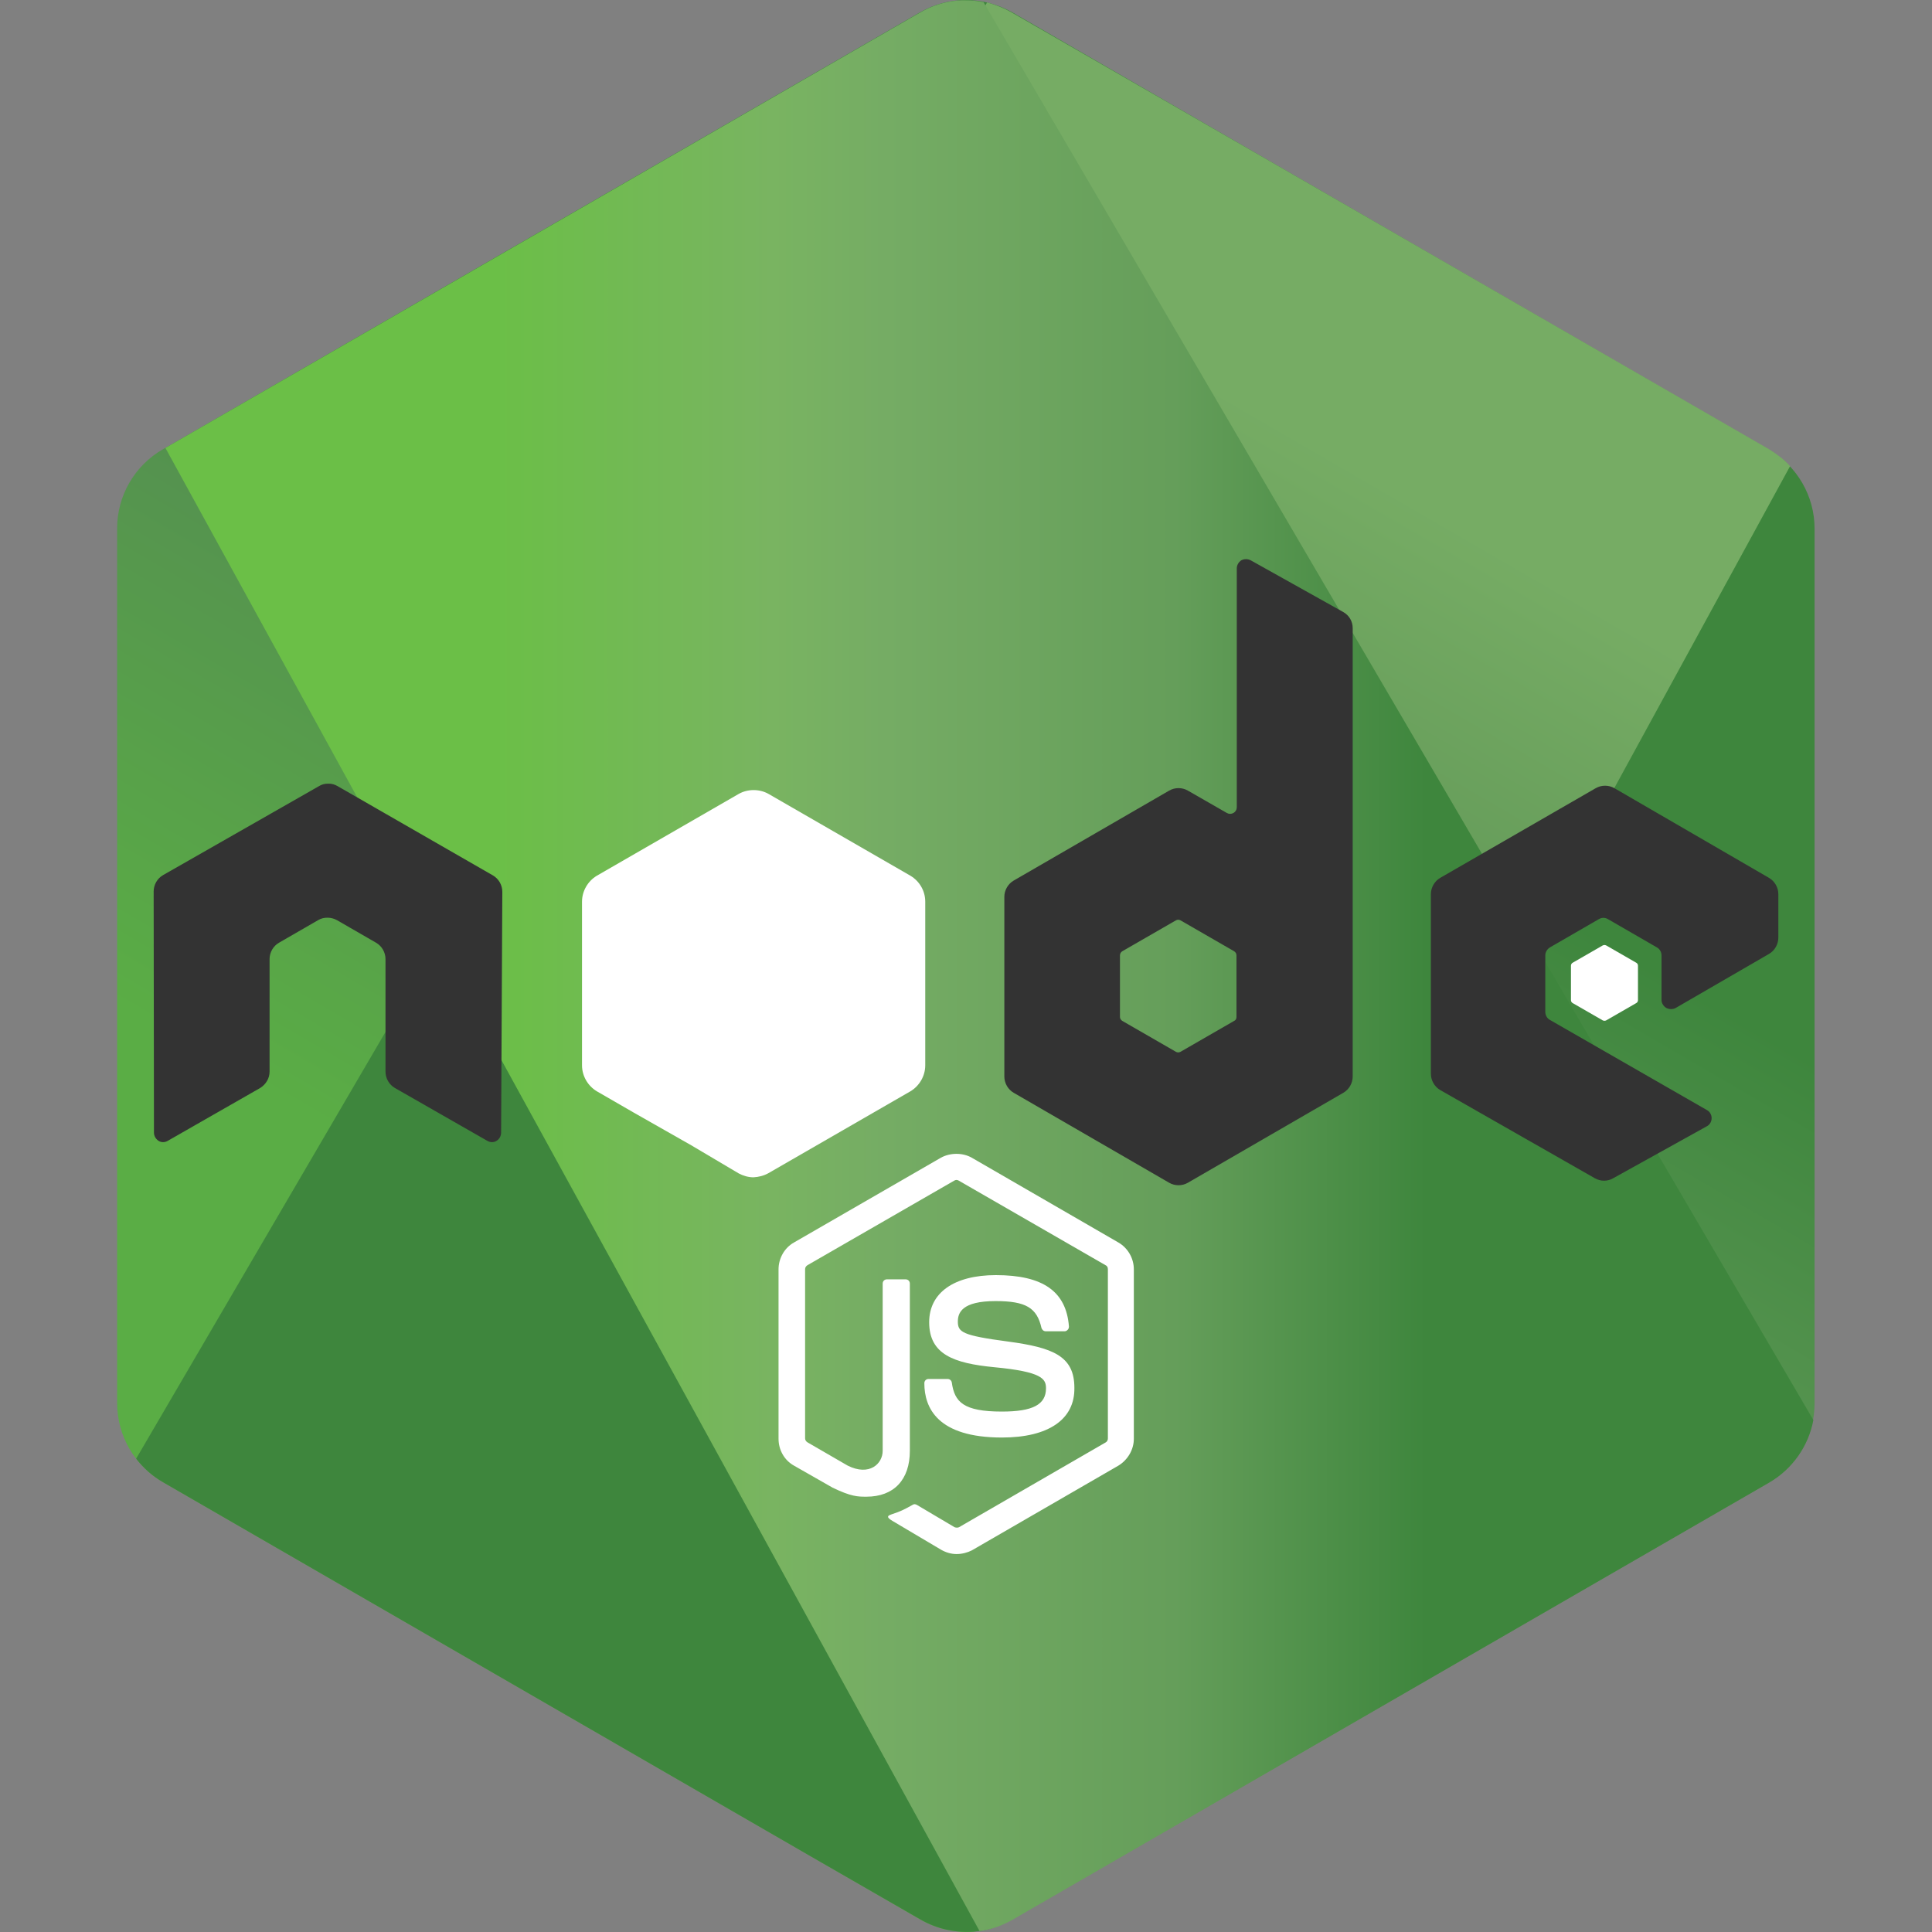<?xml version="1.0" encoding="utf-8"?>
<!-- Generator: Adobe Illustrator 23.1.0, SVG Export Plug-In . SVG Version: 6.00 Build 0)  -->
<svg version="1.1" id="Layer_1" xmlns="http://www.w3.org/2000/svg" xmlns:xlink="http://www.w3.org/1999/xlink" x="0px" y="0px"
	 viewBox="0 0 64 64" style="enable-background:new 0 0 64 64;" xml:space="preserve">
<rect x="0" y="0" width="64" height="64" fill="#808080" stroke="none"/>
<style type="text/css">
	.st0{fill:#E14196;}
	.st1{fill:#3E1326;}
	.st2{fill:#FFFFFF;}
	.st3{fill:#AF90C3;}
	.st4{fill:#2F2863;}
	.st5{fill:#9753A0;}
	.st6{fill:#3C2461;}
	.st7{fill-rule:evenodd;clip-rule:evenodd;fill:#FFFFFF;}
	.st8{fill-rule:evenodd;clip-rule:evenodd;fill:#F19333;}
	.st9{fill-rule:evenodd;clip-rule:evenodd;fill:#006AA2;}
	.st10{fill:#464646;}
	.st11{fill:#64AEE0;}
	.st12{fill-rule:evenodd;clip-rule:evenodd;}
	.st13{fill-rule:evenodd;clip-rule:evenodd;fill:#999999;}
	.st14{fill:#89BAE4;}
	.st15{fill:#292561;}
	.st16{fill:#FAAB32;}
	.st17{fill:#583819;}
	.st18{fill:#2A2728;}
	.st19{fill:#FCB813;}
	.st20{fill-rule:evenodd;clip-rule:evenodd;fill:#D86728;}
	.st21{fill-rule:evenodd;clip-rule:evenodd;fill:#4D2214;}
	.st22{fill-rule:evenodd;clip-rule:evenodd;fill:#F6B221;}
	.st23{fill-rule:evenodd;clip-rule:evenodd;fill:#CDC9C8;}
	.st24{fill:#22BCBD;}
	.st25{fill:url(#XMLID_2_);}
	.st26{fill:url(#XMLID_3_);}
	.st27{fill:url(#XMLID_4_);}
	.st28{fill:url(#XMLID_5_);}
	.st29{opacity:0.9;fill:url(#XMLID_6_);}
	.st30{fill:url(#XMLID_7_);}
	.st31{fill:url(#XMLID_8_);}
	.st32{fill:url(#XMLID_9_);}
	.st33{opacity:0.9;fill:#007D7D;}
	.st34{fill:url(#SVGID_1_);}
	.st35{fill:url(#SVGID_2_);}
	.st36{fill:url(#SVGID_3_);}
	.st37{fill:url(#SVGID_4_);}
	.st38{fill:url(#SVGID_5_);}
	.st39{fill:url(#SVGID_6_);}
	.st40{fill:url(#SVGID_7_);}
	.st41{fill:url(#SVGID_8_);}
	.st42{fill-rule:evenodd;clip-rule:evenodd;fill:#5F96CE;}
	.st43{fill:#054E86;}
	.st44{fill:#0062A1;}
	.st45{fill-rule:evenodd;clip-rule:evenodd;fill:#957AB6;}
	.st46{fill:#2C2165;}
	.st47{fill:#402D86;}
	.st48{clip-path:url(#SVGID_11_);fill:url(#SVGID_12_);}
	.st49{clip-path:url(#SVGID_15_);fill:url(#SVGID_16_);}
	.st50{fill:url(#SVGID_17_);}
	.st51{fill:#E5A229;}
	.st52{fill:#F1BE21;}
	.st53{fill:#EBEAEA;}
	.st54{fill:url(#SVGID_18_);}
	.st55{fill:url(#SVGID_19_);}
	.st56{fill:#1F62AE;}
	.st57{fill:#3C9BD5;}
	.st58{fill:url(#SVGID_20_);}
	.st59{fill:url(#SVGID_21_);}
	.st60{fill:url(#SVGID_22_);}
	.st61{fill:url(#SVGID_23_);}
	.st62{opacity:0.05;}
	.st63{fill:#231F20;}
	.st64{fill:url(#SVGID_24_);}
	.st65{opacity:0.05;fill:#231F20;}
	.st66{fill:url(#SVGID_25_);}
	.st67{fill:#E34F26;}
	.st68{fill:#ED662B;}
	.st69{fill-rule:evenodd;clip-rule:evenodd;fill:url(#SVGID_26_);}
	.st70{fill:#FF4713;}
	.st71{fill:url(#SVGID_27_);}
	.st72{fill:url(#SVGID_28_);}
	.st73{fill:url(#SVGID_29_);}
	.st74{fill:url(#SVGID_30_);}
	.st75{fill:url(#SVGID_31_);}
	.st76{fill:url(#SVGID_32_);}
	.st77{fill:url(#SVGID_33_);}
	.st78{fill:url(#SVGID_34_);}
	.st79{fill:url(#SVGID_35_);}
	.st80{fill:url(#SVGID_36_);}
	.st81{fill:#2E76BB;}
	.st82{fill-rule:evenodd;clip-rule:evenodd;fill:#DD4814;}
	.st83{fill:#5C2D91;}
	.st84{fill:#F2F2F2;}
	.st85{opacity:0.1;fill:#FFFFFF;enable-background:new    ;}
	.st86{fill:#ED1A3B;}
	.st87{fill:#DE4C36;}
	.st88{fill-rule:evenodd;clip-rule:evenodd;fill:#21609B;}
	.st89{fill:#3178C6;}
	.st90{fill:#53C1DE;}
	.st91{fill:url(#SVGID_37_);}
	.st92{fill:url(#SVGID_38_);}
	.st93{fill:url(#SVGID_39_);}
	.st94{fill-rule:evenodd;clip-rule:evenodd;fill:#333333;}
</style>
<g>
	<g>
		<linearGradient id="SVGID_1_" gradientUnits="userSpaceOnUse" x1="45.85" y1="8.251" x2="18.913" y2="54.43">
			<stop  offset="0.3" style="stop-color:#3E863D"/>
			<stop  offset="0.5" style="stop-color:#55934F"/>
			<stop  offset="0.8" style="stop-color:#5AAD45"/>
		</linearGradient>
		<path class="st34" d="M30.49,0.4L5.4,14.88c-0.94,0.54-1.52,1.54-1.52,2.62v28.98c0,1.08,0.58,2.08,1.52,2.62l25.09,14.49
			c0.94,0.54,2.09,0.54,3.03,0L58.6,49.11c0.93-0.54,1.51-1.54,1.51-2.62V17.51c0-1.08-0.58-2.08-1.52-2.62L33.52,0.4
			C33.05,0.14,32.52,0,32,0C31.47,0,30.95,0.14,30.49,0.4"/>
		<linearGradient id="SVGID_2_" gradientUnits="userSpaceOnUse" x1="19.838" y1="54.099" x2="42.927" y2="14.259">
			<stop  offset="0.57" style="stop-color:#3E863D"/>
			<stop  offset="0.72" style="stop-color:#619857"/>
			<stop  offset="1" style="stop-color:#76AC64"/>
		</linearGradient>
		<path class="st35" d="M4.51,48.32c0.24,0.31,0.54,0.58,0.89,0.78l21.52,12.43l3.58,2.06c0.54,0.31,1.15,0.44,1.75,0.4
			c0.2-0.02,0.4-0.05,0.6-0.11L59.3,15.44c-0.2-0.22-0.44-0.4-0.7-0.56L42.17,5.4l-8.68-5c-0.25-0.14-0.51-0.24-0.79-0.32
			L4.51,48.32z"/>
		<linearGradient id="SVGID_3_" gradientUnits="userSpaceOnUse" x1="9.694" y1="31.986" x2="51.444" y2="31.986">
			<stop  offset="0.16" style="stop-color:#6BBF47"/>
			<stop  offset="0.38" style="stop-color:#79B461"/>
			<stop  offset="0.47" style="stop-color:#75AC64"/>
			<stop  offset="0.7" style="stop-color:#659E5A"/>
			<stop  offset="0.9" style="stop-color:#3E863D"/>
		</linearGradient>
		<path class="st36" d="M31.7,0.02c-0.42,0.04-0.83,0.17-1.21,0.39L5.48,14.84l26.97,49.13c0.38-0.05,0.74-0.18,1.08-0.37
			l25.08-14.49c0.77-0.45,1.3-1.21,1.46-2.07L32.58,0.07c-0.2-0.04-0.4-0.06-0.61-0.06c-0.08,0-0.17,0-0.25,0.01"/>
	</g>
	<g>
		<path class="st2" d="M31.69,51.48c-0.18,0-0.35-0.05-0.51-0.14l-1.62-0.96c-0.24-0.14-0.12-0.18-0.04-0.21
			c0.32-0.11,0.39-0.14,0.73-0.33c0.04-0.02,0.08-0.01,0.12,0.01l1.25,0.74c0.05,0.02,0.11,0.02,0.15,0l4.86-2.81
			c0.05-0.03,0.07-0.08,0.07-0.13v-5.61c0-0.06-0.03-0.11-0.08-0.13l-4.86-2.8c-0.05-0.03-0.1-0.03-0.15,0l-4.86,2.8
			c-0.05,0.03-0.08,0.08-0.08,0.13v5.61c0,0.05,0.03,0.1,0.08,0.13l1.33,0.77c0.72,0.36,1.16-0.06,1.16-0.49v-5.54
			c0-0.08,0.06-0.14,0.14-0.14h0.62c0.08,0,0.14,0.06,0.14,0.14v5.54c0,0.96-0.53,1.52-1.44,1.52c-0.28,0-0.5,0-1.12-0.3l-1.28-0.73
			c-0.32-0.18-0.51-0.52-0.51-0.89v-5.61c0-0.36,0.19-0.71,0.51-0.89l4.87-2.81c0.31-0.17,0.72-0.17,1.02,0l4.86,2.81
			c0.31,0.18,0.51,0.52,0.51,0.89v5.61c0,0.36-0.2,0.7-0.51,0.89l-4.86,2.81C32.05,51.43,31.87,51.48,31.69,51.48"/>
		<path class="st2" d="M24.96,39c-0.17,0-0.34-0.05-0.49-0.13l-1.57-0.93l-1.9-1.08l-1.23-0.71c-0.3-0.18-0.49-0.51-0.49-0.86v-5.42
			c0-0.35,0.19-0.68,0.49-0.86l4.7-2.71c0.3-0.17,0.69-0.17,0.99,0l4.7,2.71c0.3,0.18,0.49,0.5,0.49,0.86v5.42
			c0,0.35-0.19,0.68-0.49,0.86l-4.7,2.71C25.3,38.95,25.13,38.99,24.96,39"/>
		<path class="st2" d="M33.19,47.62c-2.13,0-2.57-0.98-2.57-1.8c0-0.08,0.06-0.14,0.14-0.14h0.63c0.07,0,0.13,0.05,0.14,0.12
			c0.09,0.64,0.38,0.96,1.66,0.96c1.02,0,1.46-0.23,1.46-0.77c0-0.31-0.12-0.55-1.72-0.7c-1.33-0.13-2.15-0.42-2.15-1.49
			c0-0.98,0.83-1.56,2.21-1.56c1.56,0,2.33,0.54,2.42,1.7c0,0.04-0.01,0.08-0.04,0.11c-0.03,0.03-0.06,0.05-0.1,0.05h-0.63
			c-0.07,0-0.12-0.05-0.14-0.11c-0.15-0.67-0.52-0.89-1.52-0.89c-1.12,0-1.25,0.39-1.25,0.68c0,0.35,0.15,0.46,1.66,0.66
			c1.49,0.2,2.2,0.48,2.2,1.53C35.61,47.02,34.73,47.62,33.19,47.62"/>
		<path class="st94" d="M16.64,29.54c0-0.22-0.12-0.43-0.31-0.54l-5.15-2.96c-0.09-0.05-0.18-0.08-0.28-0.08h-0.05
			c-0.1,0-0.2,0.03-0.28,0.08L5.4,28.99c-0.19,0.11-0.31,0.32-0.31,0.54l0.01,7.99c0,0.11,0.06,0.21,0.15,0.27
			c0.09,0.06,0.21,0.06,0.31,0l3.06-1.75c0.19-0.12,0.31-0.32,0.31-0.54v-3.73c0-0.22,0.12-0.43,0.31-0.54l1.3-0.75
			c0.1-0.06,0.2-0.08,0.31-0.08c0.11,0,0.22,0.03,0.31,0.08l1.3,0.75c0.19,0.11,0.31,0.32,0.31,0.54v3.73
			c0,0.22,0.12,0.43,0.31,0.54l3.06,1.75c0.1,0.06,0.22,0.06,0.31,0c0.09-0.05,0.15-0.16,0.15-0.27L16.64,29.54z M40.96,33.69
			c0,0.06-0.03,0.11-0.08,0.13l-1.77,1.02c-0.05,0.03-0.11,0.03-0.16,0l-1.77-1.02c-0.05-0.03-0.08-0.08-0.08-0.13v-2.04
			c0-0.06,0.03-0.11,0.08-0.14l1.77-1.02c0.05-0.03,0.11-0.03,0.16,0l1.77,1.02c0.05,0.03,0.08,0.08,0.08,0.14L40.96,33.69z
			 M41.43,18.56c-0.1-0.05-0.21-0.05-0.31,0c-0.09,0.06-0.15,0.16-0.15,0.27v7.91c0,0.08-0.04,0.15-0.11,0.19
			c-0.07,0.04-0.15,0.04-0.22,0l-1.29-0.74c-0.19-0.11-0.43-0.11-0.62,0l-5.15,2.98c-0.19,0.11-0.31,0.32-0.31,0.54v5.95
			c0,0.22,0.12,0.43,0.31,0.54l5.15,2.98c0.19,0.11,0.43,0.11,0.62,0l5.15-2.98c0.19-0.11,0.31-0.32,0.31-0.54V20.81
			c0-0.23-0.12-0.43-0.32-0.54L41.43,18.56z M58.6,31.6c0.19-0.11,0.31-0.32,0.31-0.54v-1.44c0-0.22-0.12-0.43-0.31-0.54l-5.12-2.97
			c-0.19-0.11-0.43-0.11-0.62,0l-5.15,2.97c-0.19,0.11-0.31,0.32-0.31,0.54v5.95c0,0.22,0.12,0.43,0.31,0.54l5.12,2.92
			c0.19,0.11,0.42,0.11,0.61,0l3.1-1.72c0.1-0.05,0.16-0.16,0.16-0.27s-0.06-0.22-0.16-0.27l-5.19-2.98
			c-0.1-0.05-0.16-0.16-0.16-0.27v-1.87c0-0.11,0.06-0.21,0.16-0.27l1.61-0.93c0.1-0.06,0.21-0.06,0.31,0l1.61,0.93
			c0.1,0.05,0.16,0.16,0.16,0.27v1.47c0,0.11,0.06,0.21,0.16,0.27c0.1,0.05,0.22,0.05,0.31,0L58.6,31.6z"/>
		<path class="st7" d="M53.09,31.32c0.04-0.02,0.08-0.02,0.12,0l0.99,0.57c0.04,0.02,0.06,0.06,0.06,0.1v1.14
			c0,0.04-0.02,0.08-0.06,0.1l-0.99,0.57c-0.04,0.02-0.08,0.02-0.12,0l-0.99-0.57c-0.04-0.02-0.06-0.06-0.06-0.1v-1.14
			c0-0.04,0.02-0.08,0.06-0.1L53.09,31.32z"/>
	</g>
</g>
</svg>
